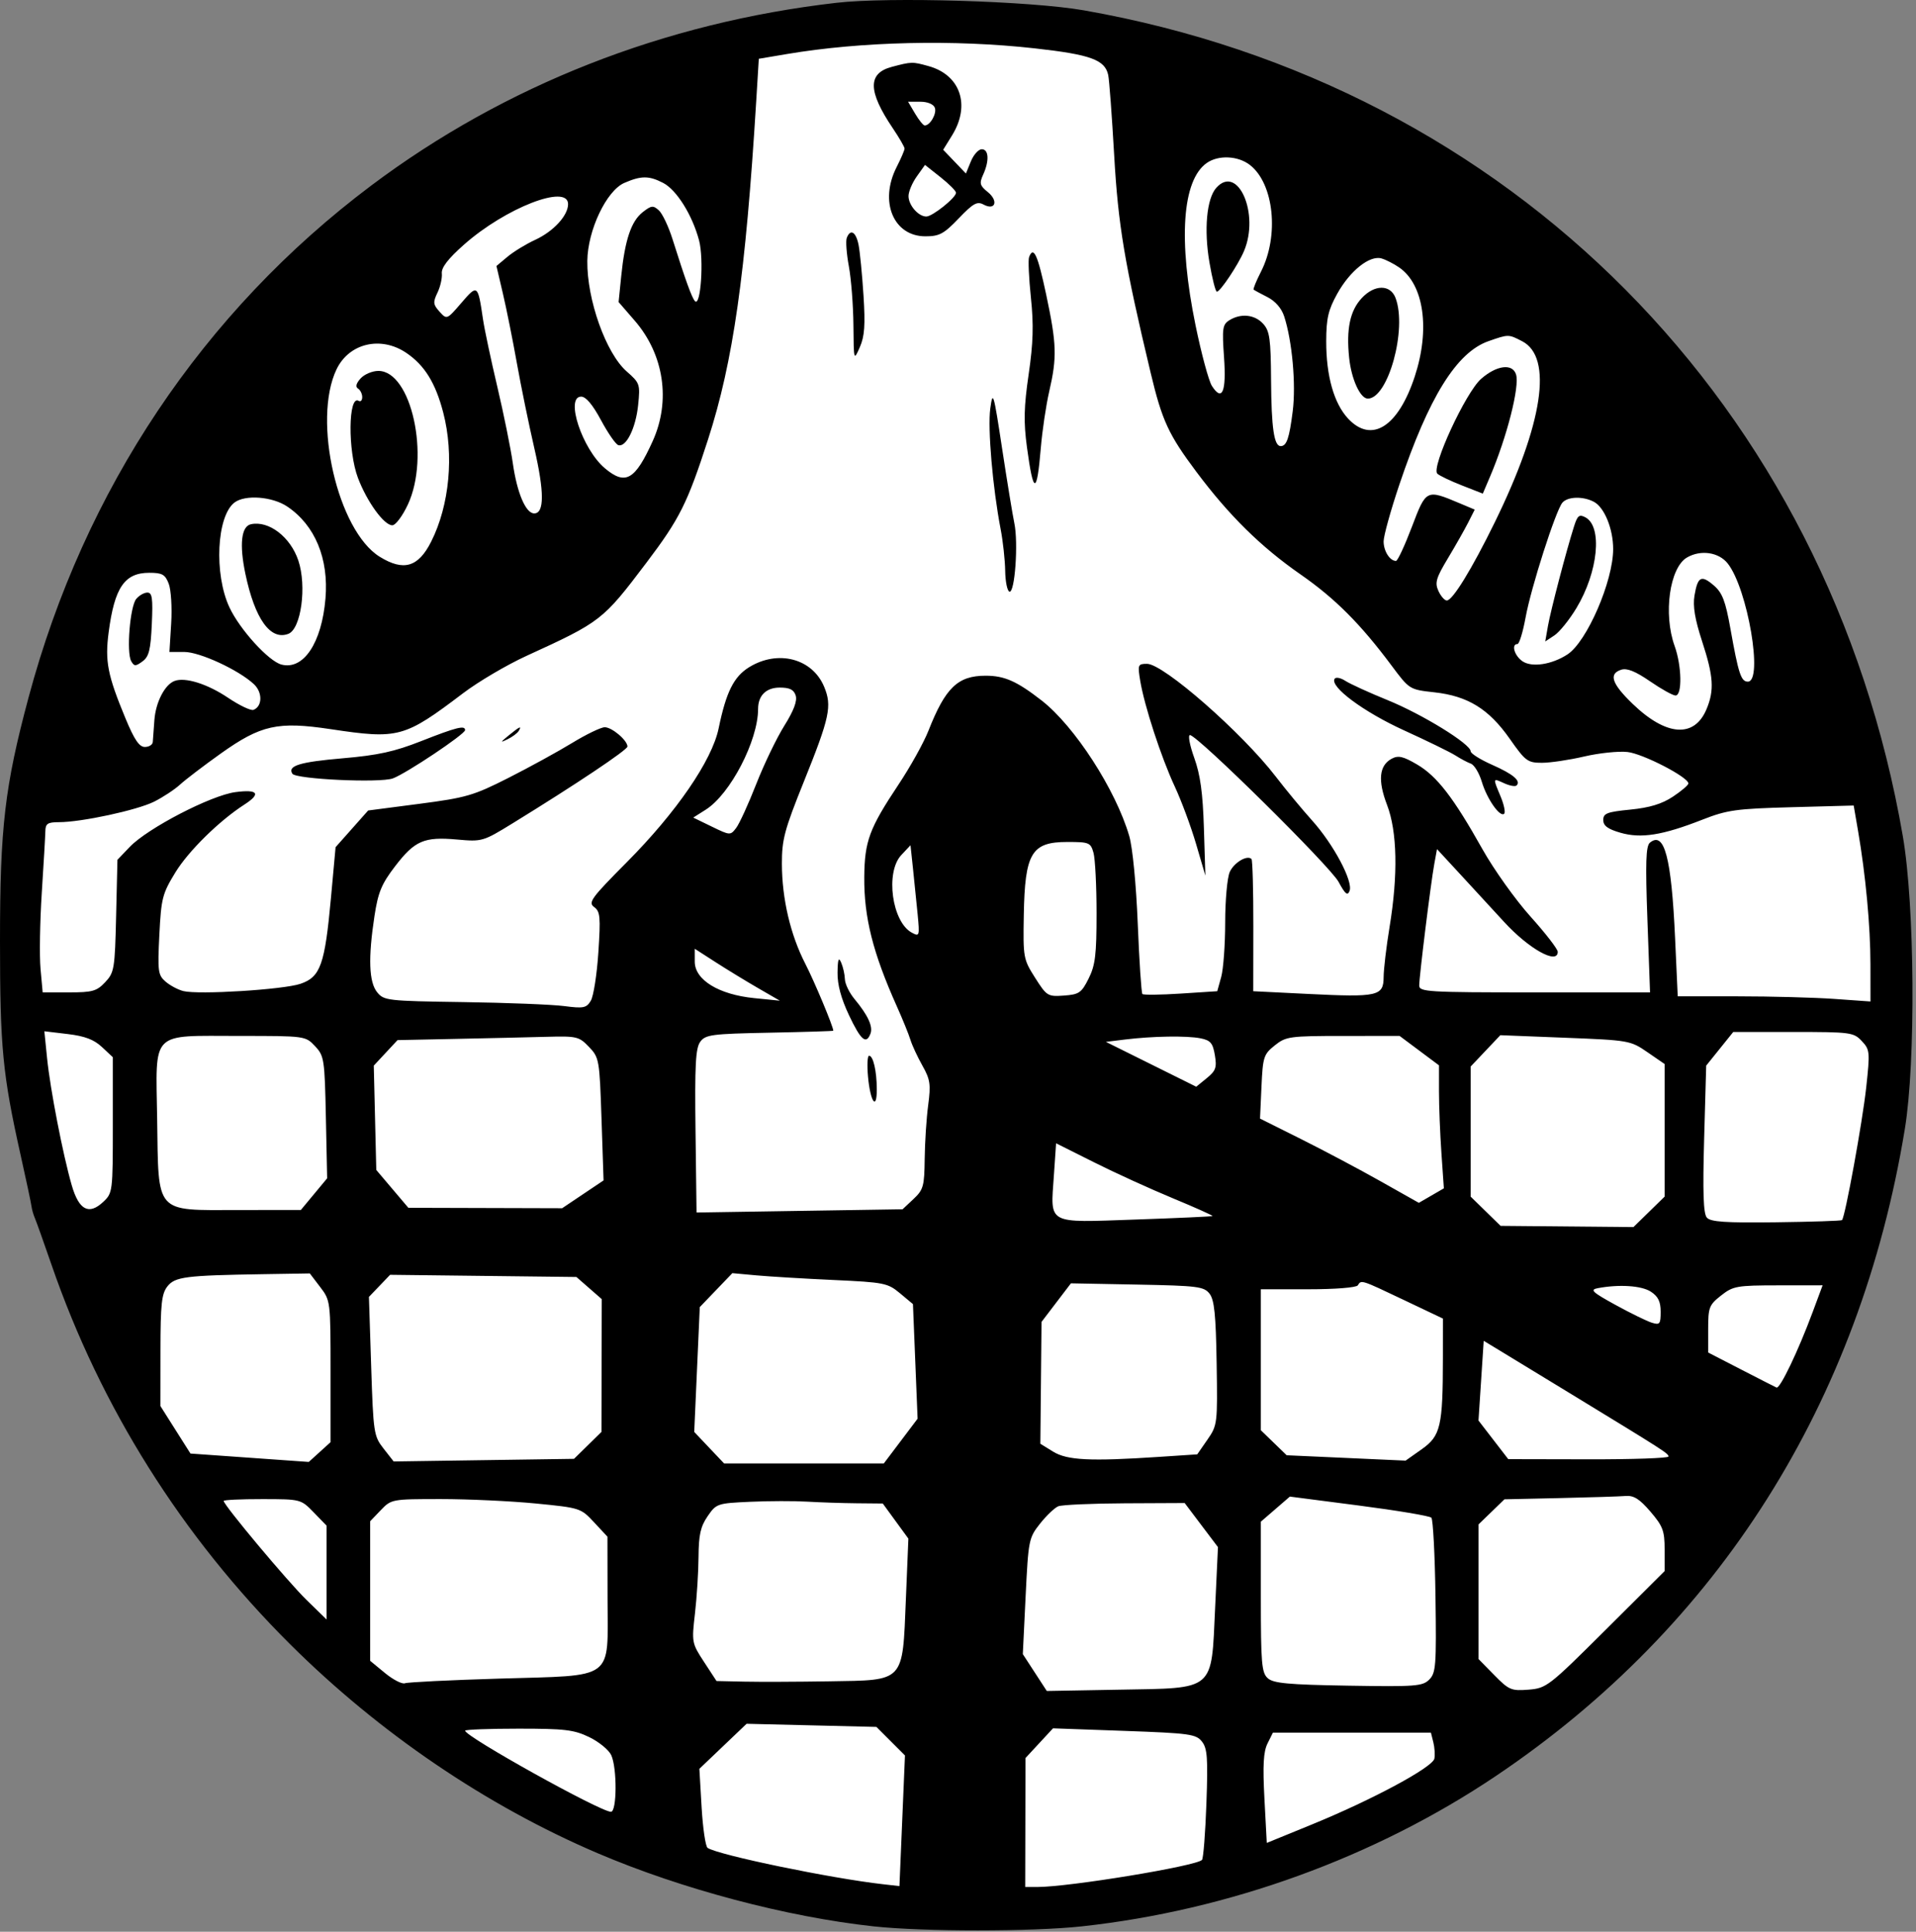 <svg width="484" height="488" viewBox="0 0 484 488" fill="none" xmlns="http://www.w3.org/2000/svg">
<rect x="0" y="0" width="484" height="488" fill="#808080" stroke="none"/>
<ellipse cx="243" cy="244.5" rx="235" ry="236.5" fill="white"/>
<path fill-rule="evenodd" clip-rule="evenodd" d="M211.261 0.714C167.799 5.705 127.53 21.529 93.763 46.884C51.316 78.757 21.285 123.637 7.202 176.246C1.206 198.647 0 208.935 0 237.699C0 264.565 0.658 271.42 5.187 291.699C6.6 298.024 7.843 303.874 7.949 304.699C8.055 305.524 8.437 306.874 8.799 307.699C9.161 308.524 11.057 313.837 13.013 319.506C25.45 355.558 45.954 388.168 73.289 415.371C95.808 437.78 122.835 456.146 150.997 468.175C172.179 477.222 198.753 484.263 220.711 486.645C233.204 488.001 260.827 487.999 273.289 486.641C310.422 482.596 347.337 469.186 377.891 448.642C434.128 410.829 469.834 354.328 481.182 285.199C483.963 268.259 483.695 228.791 480.681 211.296C461.925 102.441 381.702 21.533 273.755 2.606C260.39 0.262 224.621 -0.821 211.261 0.714ZM261.443 12.22C275.524 13.793 279.122 15.104 279.946 18.962C280.209 20.192 280.886 29.299 281.45 39.199C282.459 56.926 284.066 66.508 290.671 94.199C293.549 106.262 295.178 109.789 302.221 119.199C310.48 130.234 318.514 138.15 328.512 145.1C337.247 151.173 343.639 157.573 351.522 168.138C356.038 174.192 356.051 174.2 362.344 174.896C370.8 175.832 376.08 179.088 381.368 186.626C385.333 192.279 385.896 192.699 389.502 192.699C391.633 192.699 396.441 191.983 400.188 191.108C403.935 190.233 408.851 189.721 411.112 189.97C415.025 190.4 426.5 196.328 426.5 197.918C426.5 198.332 424.74 199.835 422.589 201.259C419.801 203.104 416.714 204.041 411.839 204.523C405.948 205.105 405 205.47 405 207.155C405 208.602 406.126 209.437 409.328 210.364C414.545 211.875 419.953 211.016 430 207.082C436.315 204.609 438.529 204.299 452.63 203.918L468.259 203.495L469.353 209.847C471.285 221.073 472.483 233.953 472.492 243.599L472.5 252.998L463.346 252.349C458.312 251.991 447.357 251.699 439.003 251.699H423.812L423.141 236.949C422.215 216.613 420.428 209.854 416.777 212.884C415.764 213.725 415.63 217.9 416.151 232.327L416.814 250.699H387.657C360.552 250.699 358.501 250.576 358.509 248.949C358.521 246.582 361.423 223.154 362.298 218.351L363 214.503L369.324 221.351C372.801 225.117 377.576 230.305 379.934 232.879C386.199 239.717 393.5 243.79 393.5 240.446C393.5 239.757 390.402 235.749 386.616 231.54C382.831 227.33 377.374 219.682 374.49 214.543C367.145 201.453 362.992 196.071 357.958 193.122C354.443 191.061 353.215 190.781 351.565 191.664C348.386 193.366 348.004 197.128 350.38 203.336C352.96 210.08 353.184 220.988 351.014 234.199C350.2 239.149 349.527 244.838 349.517 246.841C349.494 251.642 348.057 251.963 330.459 251.092L316.584 250.405L316.605 233.949C316.617 224.898 316.407 217.273 316.139 217.004C315.054 215.92 311.732 217.894 310.652 220.265C310.018 221.656 309.497 227.384 309.494 232.996C309.491 238.608 309.039 244.82 308.488 246.801L307.488 250.404L298.276 251.001C293.21 251.329 288.849 251.381 288.585 251.117C288.321 250.853 287.792 242.888 287.41 233.418C287.006 223.396 286.107 214.109 285.259 211.199C281.854 199.519 271.465 183.449 263.122 176.956C256.85 172.076 253.738 170.699 248.982 170.699C241.946 170.699 238.814 173.717 234.522 184.629C233.348 187.616 229.946 193.729 226.962 198.213C219.593 209.288 218.406 212.494 218.323 221.545C218.23 231.699 220.496 240.703 226.539 254.199C228.017 257.499 229.57 261.324 229.991 262.699C230.411 264.074 231.769 266.999 233.009 269.199C234.983 272.704 235.163 273.942 234.465 279.199C234.027 282.499 233.631 288.602 233.584 292.762C233.507 299.666 233.26 300.55 230.75 302.908L228 305.49L201.977 305.898L175.954 306.306L175.695 285.737C175.485 269.05 175.71 264.794 176.885 263.184C178.209 261.372 179.734 261.171 194.417 260.88C203.263 260.705 210.5 260.48 210.499 260.38C210.497 259.344 205.728 247.937 203.435 243.483C199.671 236.17 197.534 227.055 197.515 218.235C197.502 212.087 198.153 209.65 203.071 197.436C209.609 181.198 210.217 178.35 208.182 173.479C205.192 166.324 196.494 164.068 189.223 168.561C185.357 170.951 183.428 174.825 181.533 184.008C179.864 192.093 170.87 205.202 158.343 217.808C149.344 226.864 148.52 227.993 150.084 229.136C151.616 230.257 151.742 231.6 151.153 240.577C150.787 246.17 149.927 251.676 149.243 252.811C148.133 254.653 147.41 254.797 142.5 254.158C139.475 253.764 128.012 253.311 117.026 253.152C97.848 252.875 96.98 252.776 95.276 250.67C93.189 248.093 92.975 242.017 94.598 231.391C95.513 225.404 96.384 223.303 99.797 218.849C104.779 212.348 107.122 211.336 115.447 212.082C121.78 212.65 122.028 212.578 129.447 208.016C145.375 198.222 158.5 189.446 158.5 188.59C158.5 187.031 154.567 183.698 152.75 183.719C151.788 183.729 148.075 185.523 144.5 187.704C140.925 189.885 133.685 193.855 128.412 196.526C119.613 200.983 117.761 201.521 105.912 203.066L93 204.749L88.886 209.383L84.771 214.017L83.604 226.799C82.06 243.698 80.958 246.81 75.908 248.531C71.584 250.005 50.167 251.334 46.315 250.367C44.97 250.03 42.943 248.95 41.811 247.969C39.92 246.329 39.794 245.374 40.252 236.192C40.715 226.927 41.01 225.776 44.3 220.397C47.612 214.982 55.388 207.336 61.75 203.24C66.02 200.491 65.181 199.351 59.447 200.112C53.297 200.927 37.324 209.206 32.81 213.916L29.665 217.199L29.333 231.37C29.018 244.763 28.867 245.682 26.576 248.12C24.439 250.393 23.359 250.699 17.465 250.699H10.778L10.238 244.747C9.941 241.473 10.084 232.81 10.556 225.497C11.028 218.183 11.433 211.187 11.457 209.949C11.493 208.067 12.054 207.699 14.89 207.699C20.584 207.699 34.63 204.671 38.934 202.516C41.17 201.395 44.125 199.448 45.5 198.188C46.875 196.928 51.481 193.416 55.735 190.384C65.899 183.14 70.152 182.194 83.525 184.203C100.697 186.782 102.107 186.399 117.002 175.109C120.853 172.19 128.053 167.949 133.002 165.686C151.834 157.071 152.266 156.736 163.26 142.199C171.7 131.039 173.648 127.145 178.852 111.033C185.217 91.323 188.348 69.334 191.029 25.524L191.682 14.849L198.738 13.659C217.604 10.477 241.026 9.939 261.443 12.22ZM225.244 16.903C219.148 18.522 219.234 23.069 225.535 32.406C227.166 34.822 228.5 37.132 228.5 37.538C228.5 37.944 227.6 40.041 226.5 42.199C222.052 50.923 225.693 59.699 233.76 59.699C237.297 59.699 238.423 59.094 242.183 55.17C245.83 51.363 246.83 50.805 248.45 51.672C251.438 53.272 252.283 50.752 249.512 48.508C247.509 46.886 247.357 46.309 248.353 44.123C249.945 40.628 249.786 37.699 248.003 37.699C247.179 37.699 245.942 39.079 245.253 40.766L244 43.833L241.127 40.833L238.254 37.833L240.507 34.187C245.209 26.579 242.616 18.937 234.574 16.703C230.467 15.562 230.279 15.566 225.244 16.903ZM236.143 27.212C236.7 28.661 234.973 31.699 233.593 31.699C233.229 31.699 232.134 30.349 231.159 28.699L229.387 25.699H232.475C234.309 25.699 235.799 26.313 236.143 27.212ZM315.787 41.71C321.821 46.457 323.163 59.56 318.541 68.618C317.342 70.969 316.504 73.017 316.68 73.169C316.856 73.32 318.425 74.169 320.167 75.054C322.162 76.069 323.727 77.873 324.398 79.932C326.42 86.141 327.407 97.1 326.554 103.872C325.687 110.755 325.016 112.699 323.508 112.699C321.832 112.699 321.164 108.114 321.082 96.057C321.011 85.593 320.737 83.624 319.095 81.807C316.97 79.455 313.459 79.083 310.549 80.9C308.823 81.979 308.685 82.937 309.201 90.256C309.819 99.012 308.736 101.563 306.133 97.481C305.333 96.226 303.477 89.349 302.009 82.199C297.583 60.646 298.627 45.525 304.842 41.172C307.803 39.098 312.777 39.342 315.787 41.71ZM241.5 48.694C241.5 49.936 235.546 54.699 233.995 54.699C231.986 54.699 229.5 51.841 229.5 49.532C229.5 48.419 230.437 46.192 231.582 44.584L233.664 41.661L237.582 44.764C239.737 46.471 241.5 48.239 241.5 48.694ZM167.511 46.205C170.913 47.964 174.88 54.306 176.587 60.714C177.845 65.439 177.014 77.685 175.545 76.063C174.748 75.183 173.153 70.77 169.882 60.402C168.877 57.214 167.324 53.945 166.431 53.137C164.996 51.838 164.522 51.894 162.333 53.616C159.438 55.893 157.847 60.641 156.927 69.752L156.264 76.305L160.351 81.026C167.735 89.558 169.481 101.261 164.885 111.419C160.418 121.294 157.999 122.672 152.806 118.303C147.079 113.484 142.682 100.199 146.814 100.199C148.005 100.199 149.723 102.239 151.814 106.138C153.566 109.404 155.534 112.244 156.186 112.45C158.165 113.073 160.595 108.177 161.195 102.361C161.743 97.056 161.644 96.764 158.305 93.833C153.068 89.234 148.245 75.694 148.362 65.915C148.455 58.161 153.196 48.168 157.713 46.206C161.961 44.36 163.943 44.36 167.511 46.205ZM307.244 47.449C304.816 50.162 304.097 57.995 305.515 66.286C306.212 70.363 307.057 73.696 307.391 73.692C308.254 73.682 312.762 66.93 314.25 63.419C318.238 54.008 312.691 41.363 307.244 47.449ZM143.5 51.564C143.5 54.456 139.815 58.458 135.195 60.586C132.888 61.648 129.741 63.571 128.203 64.858L125.406 67.199L127.047 74.199C127.95 78.049 129.53 85.924 130.559 91.699C131.589 97.474 133.573 107.149 134.968 113.199C137.526 124.286 137.519 129.699 134.946 129.699C132.809 129.699 130.613 124.541 129.541 117.008C129.009 113.263 127.247 104.574 125.626 97.699C124.004 90.824 122.38 83.174 122.016 80.699C120.709 71.816 120.641 71.764 116.551 76.513C112.888 80.766 112.875 80.771 111.031 78.733C109.409 76.941 109.344 76.355 110.505 73.945C111.232 72.435 111.729 70.245 111.609 69.08C111.458 67.607 113.161 65.39 117.196 61.813C127.662 52.532 143.5 46.361 143.5 51.564ZM213.9 60.1C213.604 60.871 213.843 64.103 214.431 67.284C215.019 70.464 215.537 77.146 215.582 82.133C215.663 91.17 215.668 91.188 217.202 87.699C218.404 84.965 218.606 82.097 218.125 74.598C217.787 69.317 217.226 63.579 216.88 61.848C216.219 58.546 214.812 57.721 213.9 60.1ZM259.957 64.949C259.694 65.637 259.901 70.249 260.418 75.199C261.137 82.077 261.003 86.644 259.847 94.568C258.644 102.825 258.556 106.575 259.419 112.986C261.039 125.018 261.923 125.072 262.916 113.199C263.284 108.799 264.241 102.359 265.042 98.887C267.033 90.268 266.928 86.911 264.282 74.45C262.134 64.33 261.082 62.02 259.957 64.949ZM353.5 67.602C359.7 71.915 361.296 83.186 357.39 95.083C353.2 107.848 346.481 112.101 340.545 105.747C336.968 101.918 334.996 94.945 335.016 86.199C335.03 80.439 335.523 78.313 337.803 74.199C341.013 68.406 345.993 64.434 348.979 65.287C350.09 65.604 352.125 66.646 353.5 67.602ZM343.975 75.321C341.022 78.506 340.055 83.101 340.806 90.375C341.363 95.774 343.613 100.699 345.523 100.699C350.662 100.699 355.505 83.104 352.525 75.264C351.212 71.812 347.202 71.838 343.975 75.321ZM384.513 86.206C392.335 90.251 389.804 107.004 377.607 131.92C371.805 143.772 366.944 151.699 365.477 151.699C364.916 151.699 363.962 150.611 363.356 149.282C362.413 147.212 362.757 146.028 365.759 141.032C367.686 137.824 369.998 133.745 370.897 131.969L372.531 128.739L368.765 127.154C360.261 123.575 360.273 123.568 356.647 133.115C354.854 137.836 353.052 141.699 352.643 141.699C351.083 141.699 349.501 139.196 349.515 136.749C349.523 135.347 351.307 128.916 353.48 122.458C360.934 100.308 367.947 89.014 376 86.189C381.075 84.41 381.04 84.41 384.513 86.206ZM102.666 89.166C107.268 92.293 110.015 96.741 111.963 104.217C114.744 114.895 113.558 127.619 108.922 136.824C105.666 143.29 101.959 144.382 95.925 140.653C85.316 134.096 78.871 106.185 84.998 93.329C88.163 86.687 96.223 84.788 102.666 89.166ZM374.141 95.71C370.237 99.137 361.48 118.094 363.078 119.656C363.585 120.151 366.379 121.488 369.286 122.627L374.572 124.698L376.382 120.448C380.678 110.367 383.924 97.61 382.963 94.582C382.065 91.752 378.066 92.263 374.141 95.71ZM91.09 95.6C89.964 96.844 89.738 97.728 90.435 98.159C91.021 98.521 91.5 99.492 91.5 100.317C91.5 101.142 91.101 101.571 90.614 101.269C87.964 99.632 87.827 113.906 90.426 120.747C92.72 126.783 97.012 132.699 99.097 132.699C99.923 132.699 101.685 130.352 103.036 127.449C108.682 115.323 103.906 93.699 95.582 93.699C94.058 93.699 92.036 94.554 91.09 95.6ZM250.155 103.199C249.467 108.189 250.764 123.285 252.775 133.699C253.359 136.724 253.874 141.449 253.919 144.199C253.963 146.949 254.45 149.321 255 149.47C256.363 149.838 257.271 137.165 256.237 132.199C255.779 129.999 254.379 121.449 253.125 113.199C250.991 99.164 250.8 98.521 250.155 103.199ZM72.578 127.973C79.578 132.69 83.068 141.1 82.218 151.199C81.272 162.427 76.663 169.339 71.094 167.883C67.847 167.033 60.549 159.001 57.947 153.412C54.022 144.982 54.734 130.368 59.236 126.949C61.931 124.902 68.805 125.43 72.578 127.973ZM402.65 126.779C405.296 128.195 407.5 133.612 407.5 138.698C407.5 146.807 400.879 162.094 395.976 165.307C392.005 167.909 386.911 168.675 384.555 167.025C382.534 165.609 381.708 162.699 383.327 162.699C383.782 162.699 384.708 159.661 385.384 155.949C386.752 148.441 392.968 129.045 394.659 127.008C395.977 125.42 399.9 125.308 402.65 126.779ZM397.622 132.954C395.67 139.101 391.714 154.207 391.03 158.123L390.344 162.046L392.672 160.506C393.952 159.658 396.452 156.553 398.226 153.606C403.717 144.483 404.851 133.028 400.494 130.696C398.938 129.863 398.491 130.215 397.622 132.954ZM63.365 132.44C60.944 132.975 60.437 137.558 61.981 144.94C64.371 156.36 68.306 161.862 72.84 160.122C76.062 158.886 77.533 148.081 75.361 141.598C73.361 135.626 67.88 131.442 63.365 132.44ZM436.447 142.359C441.475 148.751 445.464 172.199 441.524 172.199C439.801 172.199 439.153 170.223 437.098 158.699C435.878 151.86 435.071 149.757 432.968 147.935C429.768 145.161 428.856 145.628 428.044 150.454C427.595 153.121 428.146 156.438 429.957 161.98C432.859 170.86 433.089 174.354 431.085 179.151C428.012 186.505 420.918 186 412.435 177.823C407.125 172.706 406.295 170.216 409.554 169.182C410.995 168.724 413.161 169.599 416.813 172.114C419.675 174.086 422.576 175.699 423.259 175.699C424.976 175.699 424.838 168.221 423.029 163.199C420.119 155.123 421.76 143.387 426.156 140.832C429.626 138.815 434.192 139.493 436.447 142.359ZM42.619 147.449C43.207 148.961 43.489 153.461 43.245 157.449L42.8 164.699H46.549C50.471 164.699 60.29 169.243 64.138 172.839C66.358 174.914 66.297 178.456 64.026 179.327C63.369 179.58 60.485 178.208 57.619 176.279C52.387 172.758 46.767 170.999 44.066 172.035C41.609 172.978 39.329 177.425 39 181.916C38.828 184.271 38.645 186.762 38.593 187.449C38.542 188.137 37.642 188.699 36.593 188.699C35.169 188.699 33.927 186.864 31.685 181.449C27.161 170.526 26.484 167.048 27.45 159.699C28.933 148.412 31.47 144.699 37.699 144.699C40.974 144.699 41.709 145.11 42.619 147.449ZM34.413 151.304C32.842 153.197 31.901 164.809 33.14 167.014C33.898 168.361 34.238 168.369 35.994 167.082C37.633 165.882 38.053 164.202 38.35 157.66C38.647 151.127 38.446 149.699 37.228 149.699C36.412 149.699 35.146 150.421 34.413 151.304ZM288.025 171.949C289.075 178.312 293.334 191.357 296.758 198.699C298.426 202.274 300.847 208.799 302.139 213.199L304.488 221.199L304.117 209.199C303.842 200.315 303.209 195.706 301.677 191.449C300.539 188.286 300.052 185.699 300.594 185.699C302.462 185.699 336.003 218.83 338.135 222.782C339.817 225.899 340.408 226.381 340.919 225.05C341.843 222.642 336.852 213.273 331.444 207.263C328.938 204.478 324.816 199.499 322.284 196.199C313.782 185.118 293.902 167.699 289.758 167.699C287.451 167.699 287.361 167.921 288.025 171.949ZM337.134 171.482C335.892 173.492 344.468 179.856 354.693 184.514C360.547 187.18 366.386 190.034 367.668 190.855C368.951 191.677 370.702 192.606 371.561 192.92C372.419 193.234 373.661 195.294 374.322 197.498C375.629 201.86 378.941 206.584 379.973 205.557C380.327 205.204 379.916 203.237 379.059 201.185C377.076 196.439 377.048 196.536 380.004 197.883C381.382 198.51 382.777 198.756 383.104 198.428C384.267 197.266 382.247 195.562 376.908 193.201C373.934 191.885 371.5 190.351 371.5 189.791C371.5 187.959 359.312 180.447 350.564 176.887C345.854 174.97 341.029 172.769 339.843 171.996C338.656 171.223 337.437 170.992 337.134 171.482ZM201.003 175.709C201.435 177.068 200.5 179.544 198.119 183.35C196.182 186.447 192.99 193.08 191.025 198.09C189.06 203.1 186.787 208.075 185.972 209.146C184.511 211.067 184.429 211.063 179.806 208.817L175.122 206.541L178.281 204.541C184.485 200.613 191.5 187.103 191.5 179.084C191.5 175.709 193.541 173.699 196.968 173.699C199.493 173.699 200.529 174.215 201.003 175.709ZM106.414 187.213C99.613 189.892 95.484 190.797 86.547 191.565C75.714 192.496 72.608 193.447 73.85 195.457C74.711 196.85 95.982 197.84 99.247 196.639C102.63 195.395 117.454 185.485 117.481 184.449C117.514 183.162 115.283 183.719 106.414 187.213ZM128.5 185.788C126.346 187.55 126.304 187.685 128.194 186.761C129.401 186.171 130.665 185.241 131.003 184.694C131.906 183.233 131.3 183.498 128.5 185.788ZM276.231 215.449C276.654 216.961 277 223.824 277 230.699C277 241.199 276.68 243.839 275 247.199C273.194 250.811 272.589 251.229 268.764 251.506C264.679 251.802 264.419 251.641 261.476 247.006C258.507 242.33 258.429 241.899 258.618 231.199C258.895 215.478 260.55 212.699 269.636 212.699C275.138 212.699 275.505 212.852 276.231 215.449ZM231.801 230.945C232.333 236.466 232.276 236.649 230.343 235.615C225.312 232.923 223.597 220.358 227.667 216.016L230 213.527L230.623 219.363C230.966 222.573 231.496 227.785 231.801 230.945ZM191.5 249.619L197 252.799L190.5 252.147C181.552 251.25 175.504 247.537 175.502 242.939L175.5 239.679L180.75 243.059C183.637 244.919 188.475 247.871 191.5 249.619ZM211.571 245.699C211.524 248.721 212.472 252.251 214.458 256.449C217.462 262.798 218.804 263.954 219.889 261.127C220.578 259.333 219.253 256.462 215.851 252.372C214.558 250.818 213.468 248.568 213.43 247.372C213.391 246.177 212.973 244.299 212.5 243.199C211.844 241.673 211.624 242.267 211.571 245.699ZM25.75 264.5L28.5 267.073V284.212C28.5 301.039 28.456 301.392 26.085 303.619C22.448 307.036 19.931 305.703 18.114 299.4C15.891 291.688 12.682 275.151 11.896 267.359L11.205 260.518L17.103 261.223C21.424 261.739 23.735 262.614 25.75 264.5ZM470.299 262.985C472.35 265.168 472.4 265.697 471.419 274.735C470.468 283.485 466.098 307.434 465.308 308.225C465.118 308.414 457.624 308.661 448.655 308.772C435.791 308.932 432.096 308.682 431.157 307.587C430.287 306.573 430.106 301.213 430.483 287.699L431 269.199L434.417 264.949L437.835 260.699H452.993C467.491 260.699 468.245 260.799 470.299 262.985ZM79.576 264.277C81.891 266.738 82.014 267.548 82.32 282.26L82.64 297.666L79.32 301.665L76 305.663L60.202 305.681C38.969 305.705 40.056 306.924 39.699 282.696C39.365 260.085 37.762 261.699 60.548 261.699C77.098 261.699 77.159 261.707 79.576 264.277ZM148.78 264.469C151.363 267.166 151.448 267.654 151.951 282.719L152.467 298.199L147.233 301.712L142 305.226L122.577 305.171L103.155 305.116L99.104 300.337L95.053 295.558L94.736 282.379L94.419 269.199L97.421 265.976L100.424 262.753L115.212 262.447C123.345 262.279 133.628 262.042 138.063 261.92C145.703 261.711 146.265 261.844 148.78 264.469ZM303.261 262.301C305.786 262.806 306.371 263.492 306.886 266.551C307.413 269.683 307.123 270.505 304.84 272.364L302.18 274.529L290.771 268.864L279.361 263.199L284.181 262.606C291.174 261.746 299.795 261.608 303.261 262.301ZM358.526 265.412L363.5 269.126V275.759C363.5 279.407 363.778 286.398 364.117 291.295L364.734 300.199L361.574 302.031L358.415 303.862L348.708 298.391C343.368 295.382 334.341 290.593 328.647 287.749L318.294 282.577L318.659 274.534C319.001 267.001 319.214 266.338 322.012 264.099C324.848 261.831 325.726 261.709 339.276 261.704L353.552 261.699L358.526 265.412ZM416.146 265.8L420.5 268.795V285.544V302.293L416.561 306.14L412.621 309.987L395.843 309.833L379.065 309.68L375.282 305.986L371.5 302.293V285.863V269.432L375.25 265.472L379 261.512L395.396 262.158C411.5 262.792 411.87 262.857 416.146 265.8ZM219.264 271.949C219.837 278.345 221.506 280.748 221.486 275.149C221.47 270.543 220.581 266.699 219.53 266.699C219.125 266.699 219.005 269.062 219.264 271.949ZM296.28 302.712C301.934 305.055 306.434 307.073 306.28 307.198C306.126 307.322 297.359 307.722 286.798 308.086C264.188 308.866 265.36 309.498 266.219 296.974L266.777 288.82L276.389 293.636C281.675 296.285 290.626 300.369 296.28 302.712ZM80.881 325.132C83.481 328.54 83.5 328.698 83.5 346.445V364.325L80.75 366.822L78 369.319L63.059 368.259L48.117 367.199L44.319 361.199L40.521 355.199L40.533 341.199C40.543 329.463 40.824 326.843 42.272 324.995C44.204 322.531 46.798 322.199 66.631 321.884L78.263 321.699L80.881 325.132ZM148.808 325.392L152.01 328.189L151.973 344.959L151.936 361.73L148.468 365.134L145 368.537L122.221 368.868L99.443 369.199L96.885 365.931C94.424 362.787 94.306 362.003 93.761 345.145L93.195 327.627L95.868 324.837L98.541 322.046L122.074 322.321L145.607 322.595L148.808 325.392ZM210.536 323.355C223.378 323.947 224.241 324.119 227.347 326.712L230.62 329.445L231.207 343.921L231.793 358.396L227.527 364.048L223.26 369.699H203.086H182.912L179.14 365.719L175.369 361.738L176.071 345.969L176.773 330.199L180.887 325.914L185 321.629L191 322.18C194.3 322.483 203.091 323.012 210.536 323.355ZM305.544 326.819C306.757 328.378 307.14 332.143 307.334 344.39C307.576 359.693 307.534 360.043 305.007 363.689L302.434 367.402L292.717 368.045C275.376 369.194 269.566 368.903 266.019 366.711L262.802 364.722L262.951 349.332L263.1 333.942L266.813 329.07L270.527 324.199L287.263 324.517C302.561 324.807 304.133 325.005 305.544 326.819ZM354.613 328.4L364.5 333.102L364.491 343.15C364.476 360.316 363.914 362.736 359.164 366.093L355.069 368.987L340.047 368.309L325.025 367.631L321.763 364.469L318.5 361.307V343.503V325.699H330.441C337.323 325.699 342.644 325.275 343 324.699C343.88 323.274 343.737 323.229 354.613 328.4ZM417.035 326.314C418.867 327.514 419.5 328.815 419.5 331.381C419.5 334.501 419.283 334.767 417.25 334.139C416.013 333.757 411.897 331.742 408.105 329.66C402.209 326.424 401.557 325.811 403.605 325.424C409.027 324.4 414.686 324.775 417.035 326.314ZM457.9 331.449C454.211 341.368 449.634 350.924 448.762 350.527C448.343 350.337 444.288 348.268 439.75 345.929L431.5 341.677V335.76C431.5 330.278 431.738 329.656 434.75 327.283C437.796 324.882 438.702 324.72 449.205 324.71L460.41 324.699L457.9 331.449ZM396.5 351.927C420.766 366.726 421.435 367.155 421.468 367.949C421.486 368.362 412.388 368.68 401.25 368.656L381 368.614L377.24 363.736L373.48 358.858L374.139 348.79L374.799 338.721L377.9 340.598C379.605 341.63 387.975 346.729 396.5 351.927ZM361.576 383.401C362.001 383.84 362.469 392.807 362.617 403.328C362.862 420.799 362.726 422.616 361.04 424.302C359.355 425.987 357.584 426.12 340.597 425.837C325.422 425.585 321.678 425.239 320.25 423.958C318.7 422.568 318.5 420.22 318.5 403.4V384.411L322.167 381.241L325.834 378.071L343.319 380.337C352.936 381.583 361.151 382.962 361.576 383.401ZM416.922 381.879C420.071 385.558 420.5 386.708 420.5 391.475V396.89L405.648 411.682C391.243 426.03 390.656 426.485 386.121 426.846C381.768 427.192 381.169 426.937 377.472 423.171L373.5 419.123V402.107V385.091L376.767 381.925L380.034 378.758L394.017 378.448C401.708 378.277 409.202 378.039 410.672 377.918C412.713 377.751 414.189 378.686 416.922 381.879ZM79.25 382.066L82.5 385.412V397.268V409.124L77.411 404.161C72.675 399.543 56.5 380.209 56.5 379.166C56.5 378.909 60.887 378.704 66.25 378.71C75.987 378.72 76.004 378.725 79.25 382.066ZM135.287 379.811C146.541 380.91 146.72 380.968 150.063 384.561L153.446 388.199L153.473 403.876C153.509 424.746 155.649 423.168 126.113 424.053C113.724 424.425 103.002 424.953 102.288 425.227C101.573 425.501 99.303 424.337 97.244 422.64L93.5 419.553V401.931V384.308L96.187 381.504C98.851 378.723 98.983 378.699 111.384 378.699C118.265 378.699 129.021 379.2 135.287 379.811ZM216.397 379.761L223 379.823L226.233 384.257L229.466 388.692L228.834 404.013C227.961 425.174 228.655 424.43 209.5 424.737C201.525 424.865 191.85 424.901 188 424.816L181 424.663L177.848 419.841C174.756 415.11 174.713 414.879 175.554 407.609C176.026 403.534 176.432 397.077 176.456 393.261C176.491 387.758 176.964 385.645 178.745 383.046C180.94 379.844 181.182 379.761 189.495 379.383C194.173 379.171 200.654 379.155 203.897 379.348C207.14 379.541 212.765 379.727 216.397 379.761ZM303.463 385.267L307.667 390.834L306.952 406.205C305.967 427.394 307.116 426.416 282.715 426.852L264.43 427.178L261.401 422.522L258.372 417.865L259.083 403.235C259.773 389.047 259.883 388.492 262.729 384.901C264.343 382.865 266.414 380.893 267.331 380.519C268.249 380.145 275.808 379.808 284.13 379.769L299.26 379.699L303.463 385.267ZM224.997 439.863L228.602 443.468L227.905 459.969L227.209 476.47L223.104 476.006C209.894 474.515 181.548 468.645 178.749 466.821C178.224 466.479 177.542 461.844 177.232 456.521L176.669 446.842L182.632 441.154L188.595 435.466L204.994 435.862L221.393 436.258L224.997 439.863ZM148.884 438.855C151.324 440.04 153.811 442.087 154.41 443.402C155.905 446.681 155.845 457.699 154.333 457.699C151.655 457.699 117.5 438.701 117.5 437.211C117.5 436.93 123.563 436.699 130.973 436.699C142.732 436.699 145.011 436.973 148.884 438.855ZM303.618 439.952C304.987 441.686 305.161 444.083 304.75 455.599C304.483 463.079 303.98 469.495 303.632 469.857C302.127 471.425 270.044 476.699 262.014 476.699H258.976L259.012 460.41L259.047 444.121L262.524 440.367L266 436.614L284 437.259C300.524 437.851 302.133 438.072 303.618 439.952ZM362.07 440.12C362.404 441.451 362.525 443.319 362.339 444.27C361.91 446.457 346.677 454.652 331.5 460.86L320 465.563L319.407 454.381C318.96 445.948 319.151 442.523 320.183 440.449L321.551 437.699H341.507H361.462L362.07 440.12Z" fill="black"/>
</svg>
